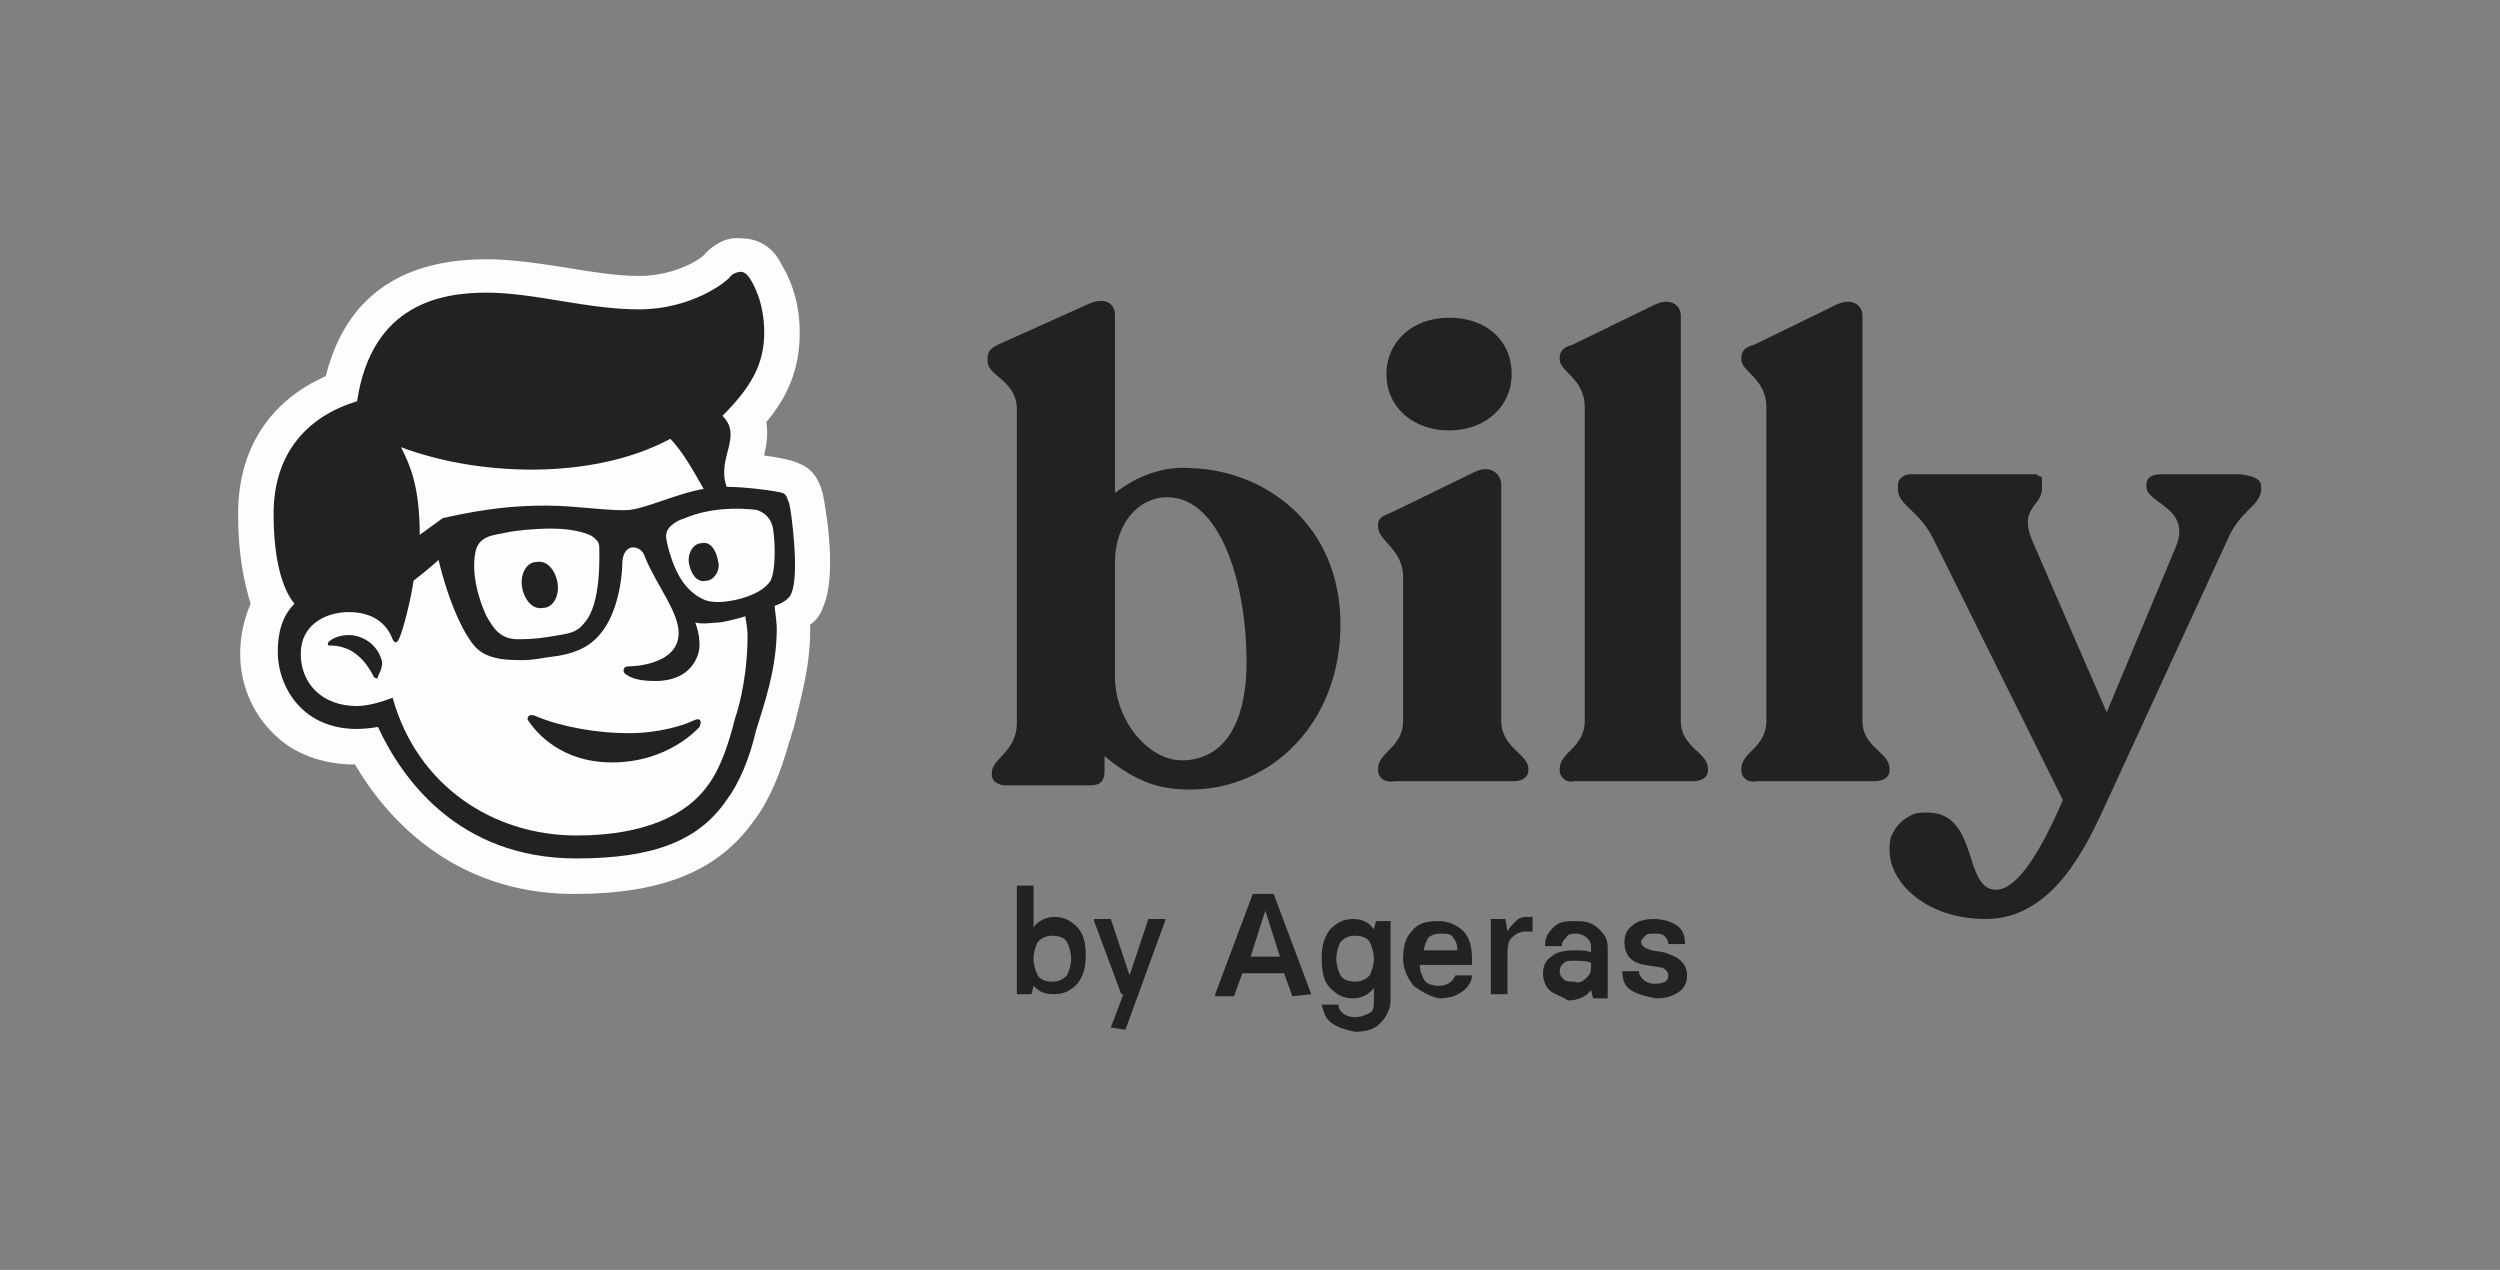 <svg width="252" height="128" viewBox="0 0 252 128" fill="none" xmlns="http://www.w3.org/2000/svg">
<rect x="0" y="0" width="252" height="128" fill="#808080" stroke="none"/>
<g clip-path="url(#clip0_14_389)">
<path d="M82.927 49.703C82.927 49.703 84.611 57.7 82.927 61.278C82.717 61.909 82.296 62.541 81.665 62.961C81.665 63.172 81.665 63.382 81.665 63.593C81.665 67.381 80.612 70.748 79.981 73.484C79.77 73.905 79.77 74.326 79.56 74.747C78.718 77.904 77.455 80.85 75.982 82.744C72.404 87.795 66.722 90.11 57.883 90.11C45.466 90.11 38.732 82.113 35.785 77.062C32.208 77.062 29.682 75.799 28.209 74.536C25.684 72.432 24.21 69.275 24.21 65.908C24.21 64.014 24.631 62.33 25.263 60.857C24.631 58.752 24 56.016 24 51.807C24 45.283 27.157 40.443 32.839 37.917C34.312 32.025 38.311 26.132 49.044 26.132C51.569 26.132 54.305 26.553 57.041 26.974C59.567 27.395 62.092 27.816 64.407 27.816C67.985 27.816 70.721 26.132 71.142 25.501C71.773 24.869 73.036 23.817 74.719 24.027C76.403 24.027 77.876 24.869 78.718 26.553C79.35 27.605 80.612 29.92 80.612 33.498C80.612 37.286 79.35 40.022 77.245 42.547C77.455 43.81 77.245 44.862 77.034 45.915C78.508 46.125 79.77 46.336 80.612 46.756C82.296 47.388 82.717 49.071 82.927 49.703Z" fill="#FCFEFE"/>
<path d="M69.879 72.642C69.037 73.063 66.512 73.905 63.355 73.905C60.198 73.905 56.62 73.274 54.095 72.221C53.253 71.8 53.043 72.432 53.253 72.642C54.095 73.905 56.62 76.851 61.671 76.851C67.353 76.851 70.3 73.484 70.51 73.274C70.721 72.853 70.721 72.221 69.879 72.642Z" fill="#222222"/>
<path d="M35.154 64.014C33.891 64.014 33.049 64.645 33.049 64.856C33.049 65.066 33.049 65.066 33.26 65.066C35.154 65.066 36.627 66.118 37.679 68.223C37.89 68.433 38.1 68.433 38.1 68.223C38.1 68.012 38.521 67.591 38.521 66.75C38.1 64.856 36.417 64.014 35.154 64.014Z" fill="#222222"/>
<path d="M54.095 56.648C53.043 56.648 52.411 57.91 52.622 59.173C52.832 60.436 53.674 61.488 54.726 61.278C55.779 61.278 56.41 60.015 56.2 58.752C55.989 57.49 55.147 56.437 54.095 56.648Z" fill="#222222"/>
<path d="M79.56 50.755C79.35 50.334 79.35 49.913 78.929 49.703C78.297 49.492 75.14 49.071 73.246 49.071C72.194 46.125 74.93 44.02 72.825 41.916C75.772 38.97 77.034 36.655 77.034 33.498C77.034 30.551 75.982 28.657 75.561 28.026C75.14 27.395 74.719 27.395 74.719 27.395C74.719 27.395 74.088 27.395 73.667 27.816C73.246 28.447 69.669 31.183 64.407 31.183C59.146 31.183 53.885 29.499 49.044 29.499C44.625 29.499 37.469 30.551 35.996 40.443C31.155 41.916 27.578 45.494 27.578 51.807C27.578 56.858 28.63 59.594 29.682 60.857C28.42 62.12 27.999 63.803 27.999 65.697C27.999 69.696 31.155 74.536 38.1 73.274C40.416 78.325 46.098 86.532 58.094 86.532C66.091 86.532 70.51 84.638 73.246 80.64C74.509 78.956 75.561 76.43 76.193 73.695C77.034 70.959 78.297 67.381 78.297 63.382C78.297 62.541 78.087 61.488 78.087 61.067C78.718 60.857 79.56 60.436 79.77 59.805C80.612 57.91 79.77 51.597 79.56 50.755ZM67.564 44.231C68.827 45.494 70.09 47.809 70.931 49.282C68.406 49.703 65.249 51.176 63.565 51.386C61.882 51.597 58.094 50.965 55.147 50.965C52.201 50.965 49.255 51.176 44.625 52.228L42.31 53.912C42.31 48.861 41.257 46.756 40.416 45.073C48.202 48.019 59.777 48.44 67.564 44.231ZM58.935 62.751C58.304 63.593 57.673 63.803 56.41 64.014C55.147 64.224 54.095 64.435 52.201 64.435C50.307 64.435 49.675 63.172 49.044 62.12C47.781 59.384 47.571 56.858 47.992 55.385C48.413 53.912 50.096 53.912 50.938 53.701C51.78 53.491 53.885 53.281 55.568 53.281C58.094 53.281 59.567 53.912 59.777 54.122C59.988 54.333 60.409 54.543 60.409 55.175C60.409 56.016 60.619 60.857 58.935 62.751ZM71.352 79.166C69.248 82.113 65.039 84.217 58.094 84.217C49.886 84.217 42.099 79.377 39.574 70.327C38.521 70.748 37.048 71.169 35.996 71.169C32.418 71.169 30.314 68.854 30.314 65.908C30.314 62.961 32.839 61.699 35.154 61.699C37.469 61.699 38.942 62.751 39.574 64.435C39.784 64.856 39.995 64.856 40.205 64.435C40.626 63.593 41.468 60.225 41.678 58.542C41.678 58.542 43.572 57.069 44.204 56.437C45.256 60.857 46.94 64.435 48.202 65.487C49.465 66.539 51.359 66.539 52.622 66.539C53.885 66.539 54.516 66.329 56.2 66.118C57.462 65.908 59.146 65.487 60.409 64.014C62.303 61.909 62.724 58.121 62.724 56.858C62.724 55.596 63.355 55.175 63.776 55.175C64.197 55.175 64.828 55.385 65.039 56.227C66.301 59.173 68.406 61.699 68.406 63.803C68.406 66.96 63.986 67.171 63.355 67.171C62.724 67.171 62.724 67.802 63.145 68.012C63.776 68.433 64.618 68.644 66.091 68.644C69.669 68.644 70.51 66.118 70.51 65.066C70.51 64.014 70.3 63.382 70.09 62.751C70.931 62.961 71.773 62.751 72.404 62.751C72.825 62.751 74.509 62.33 75.14 62.12C75.14 62.541 75.351 62.961 75.351 64.224C75.351 65.908 75.14 69.275 74.088 72.432C73.457 74.957 72.615 77.483 71.352 79.166ZM77.666 58.542C76.614 60.225 73.036 60.857 71.773 60.646C71.142 60.646 69.669 60.015 68.616 58.331C67.564 56.648 67.143 54.333 67.143 54.122C67.143 53.912 67.143 53.491 67.564 53.07C67.985 52.649 68.406 52.439 69.037 52.228C71.563 51.176 74.299 51.176 76.193 51.386C77.034 51.597 77.666 52.228 77.876 53.07C78.087 53.912 78.297 57.279 77.666 58.542Z" fill="#222222"/>
<path d="M70.721 54.754C69.879 54.754 69.248 55.806 69.458 56.858C69.668 57.91 70.3 58.752 71.142 58.542C71.984 58.542 72.615 57.489 72.404 56.648C72.194 55.385 71.563 54.543 70.721 54.754Z" fill="#222222"/>
<path d="M135.12 62.961C135.12 72.853 128.175 79.587 119.967 79.587C118.284 79.587 116.81 79.377 115.337 78.746C113.864 78.114 112.601 77.272 111.339 76.22V77.693C111.339 78.746 110.918 79.166 109.865 79.166H101.447C100.605 79.166 99.974 78.746 99.974 78.114V77.904C99.974 76.43 102.5 75.799 102.5 72.853V41.285C102.5 38.338 99.553 37.917 99.553 36.444V36.023C99.553 35.392 99.974 34.971 101.026 34.55L109.445 30.762C111.128 29.92 112.391 30.341 112.391 31.814V49.703C114.495 48.019 117.231 46.967 119.967 47.177C127.544 47.388 135.12 52.86 135.12 62.961ZM125.65 66.75C125.65 58.542 122.914 50.124 117.652 50.124C114.706 50.124 112.391 52.86 112.391 56.648V68.223C112.391 72.642 115.758 76.641 119.125 76.641C123.124 76.641 125.65 73.274 125.65 66.75Z" fill="#222222"/>
<path d="M138.908 77.693V77.483C138.908 75.799 141.434 75.378 141.434 72.642V58.121C141.434 55.385 138.908 54.543 138.908 53.07V52.86C138.908 52.228 139.329 52.018 140.381 51.597L148.589 47.598C150.273 46.756 151.325 47.809 151.325 48.861V72.642C151.325 75.378 154.061 76.01 154.061 77.483V77.693C154.061 78.325 153.43 78.746 152.588 78.746H140.592C139.54 78.956 138.908 78.325 138.908 77.693ZM139.75 37.707C139.75 34.55 142.275 32.025 146.064 32.025C149.852 32.025 152.377 34.34 152.377 37.707C152.377 40.864 149.852 43.389 146.064 43.389C142.486 43.389 139.75 41.074 139.75 37.707Z" fill="#222222"/>
<path d="M157.218 77.693V77.483C157.218 75.799 159.743 75.378 159.743 72.642V41.074C159.743 38.128 157.218 37.496 157.218 36.234V36.023C157.218 35.392 157.639 34.971 158.481 34.761L166.688 30.762C168.372 29.92 169.424 30.762 169.424 31.814V72.642C169.424 75.378 172.16 75.799 172.16 77.483V77.693C172.16 78.325 171.529 78.746 170.687 78.746H158.691C157.849 78.956 157.218 78.325 157.218 77.693Z" fill="#222222"/>
<path d="M175.527 77.693V77.483C175.527 75.799 178.053 75.378 178.053 72.642V41.074C178.053 38.128 175.527 37.496 175.527 36.234V36.023C175.527 35.392 175.948 34.971 176.79 34.761L184.998 30.762C186.681 29.92 187.734 30.762 187.734 31.814V72.642C187.734 75.378 190.47 75.799 190.47 77.483V77.693C190.47 78.325 189.838 78.746 188.996 78.746H177C176.159 78.956 175.527 78.325 175.527 77.693Z" fill="#222222"/>
<path d="M227.93 49.071V49.282C227.93 50.965 225.826 51.386 224.563 54.333L212.357 80.85C210.252 85.48 206.885 92.635 200.15 92.635C194.258 92.635 190.469 89.058 190.469 85.691C190.469 85.27 190.469 84.638 190.68 84.217C190.89 83.796 191.101 83.376 191.522 82.955C191.943 82.534 192.364 82.323 192.784 82.113C193.205 81.902 193.837 81.902 194.258 81.902C199.519 81.902 197.835 89.689 201.203 89.689C203.518 89.689 206.043 85.059 207.937 80.64L194.889 54.333C193.416 51.386 191.311 50.965 191.311 49.282V48.861C191.311 48.23 191.943 47.809 192.574 47.809H204.78C204.991 47.809 204.991 47.809 205.201 47.809C205.412 47.809 205.412 48.019 205.622 48.019C205.833 48.019 205.833 48.23 205.833 48.44C205.833 48.651 205.833 48.651 205.833 48.861V49.282C205.833 50.965 203.518 51.176 204.78 54.333L212.357 71.8L219.302 55.175C220.985 51.176 216.355 50.755 216.355 49.071V48.861C216.355 48.23 216.776 47.809 217.829 47.809H225.826C227.509 48.019 227.93 48.44 227.93 49.071Z" fill="#222222"/>
<path d="M104.183 99.37L103.973 100.212H102.499V89.268H104.183V93.477C104.604 92.846 105.446 92.425 106.288 92.425C107.34 92.425 107.971 92.846 108.603 93.477C109.234 94.109 109.444 95.161 109.444 96.213C109.444 97.476 109.234 98.318 108.603 99.16C107.971 99.791 107.34 100.212 106.288 100.212C105.235 100.212 104.814 100.001 104.183 99.37ZM107.55 98.318C107.761 97.897 107.971 97.266 107.971 96.634C107.971 96.003 107.761 95.371 107.55 94.951C107.34 94.53 106.708 94.319 106.077 94.319C105.446 94.319 105.025 94.53 104.604 94.951C104.393 95.371 104.183 96.003 104.183 96.634C104.183 97.266 104.393 97.897 104.604 98.318C104.814 98.739 105.446 98.949 106.077 98.949C106.708 98.949 107.129 98.739 107.55 98.318Z" fill="#222222"/>
<path d="M111.97 103.579L113.233 100.212H113.022L110.286 92.846V92.635H111.97L113.864 98.318L115.758 92.635H117.442V92.846L113.443 103.79L111.97 103.579Z" fill="#222222"/>
<path d="M132.173 100.212L130.279 100.422L129.437 98.107H125.228L124.387 100.422H122.492V100.212L126.281 90.11H128.385L132.173 100.212ZM129.017 96.424L127.543 91.794L126.07 96.424H129.017Z" fill="#222222"/>
<path d="M134.278 103.158C133.646 102.737 133.436 102.106 133.226 101.264H134.909C134.909 101.685 135.12 101.895 135.33 102.106C135.541 102.316 135.961 102.527 136.593 102.527C137.224 102.527 137.645 102.316 138.066 102.106C138.487 101.895 138.487 101.475 138.487 100.843V99.581C138.066 100.212 137.224 100.633 136.382 100.633C135.33 100.633 134.699 100.212 134.067 99.581C133.436 98.949 133.226 97.897 133.226 96.634C133.226 95.371 133.436 94.53 134.067 93.688C134.699 93.056 135.33 92.635 136.382 92.635C137.435 92.635 138.066 93.056 138.487 93.688L138.697 92.846H140.171V100.843C140.171 101.685 139.75 102.527 139.118 103.158C138.487 103.79 137.645 104 136.593 104C135.541 103.79 134.909 103.579 134.278 103.158ZM138.066 98.318C138.276 97.897 138.487 97.266 138.487 96.634C138.487 96.003 138.276 95.371 138.066 94.951C137.856 94.53 137.224 94.319 136.593 94.319C135.961 94.319 135.541 94.53 135.12 94.951C134.909 95.371 134.699 96.003 134.699 96.634C134.699 97.266 134.909 97.897 135.12 98.318C135.33 98.739 135.961 98.949 136.593 98.949C137.224 98.949 137.645 98.739 138.066 98.318Z" fill="#222222"/>
<path d="M142.486 99.37C141.854 98.528 141.433 97.686 141.433 96.634C141.433 95.582 141.644 94.53 142.275 93.898C142.907 93.056 143.748 92.846 145.011 92.846C146.063 92.846 146.905 93.267 147.537 93.898C148.168 94.53 148.378 95.582 148.378 96.634V97.266H143.117C143.117 97.897 143.327 98.318 143.538 98.739C143.748 99.16 144.38 99.37 145.011 99.37C145.853 99.37 146.484 98.949 146.695 98.318H148.378C148.378 98.949 147.957 99.581 147.326 100.001C146.695 100.422 146.063 100.633 145.011 100.633C144.169 100.422 143.327 100.001 142.486 99.37ZM146.905 95.792C146.905 95.161 146.695 94.74 146.484 94.53C146.274 94.109 145.853 94.109 145.222 94.109C144.59 94.109 144.169 94.319 143.959 94.53C143.748 94.951 143.538 95.371 143.538 95.792H146.905Z" fill="#222222"/>
<path d="M150.272 92.635H151.746L151.956 93.898C152.167 93.477 152.377 93.267 152.798 92.846C153.219 92.425 153.64 92.425 154.061 92.425H154.482V93.898H153.85C153.219 93.898 152.798 94.109 152.377 94.53C151.956 94.951 151.956 95.582 151.956 96.424V100.212H150.272V92.635Z" fill="#222222"/>
<path d="M156.165 99.791C155.744 99.37 155.534 98.739 155.534 98.107C155.534 97.476 155.744 96.845 156.376 96.424C156.797 96.003 157.638 95.792 158.691 95.792C159.322 95.792 159.953 95.792 160.374 96.003V95.371C160.374 94.951 160.164 94.74 159.953 94.53C159.743 94.319 159.322 94.109 158.901 94.109C158.48 94.109 158.059 94.109 157.849 94.53C157.638 94.74 157.428 94.951 157.428 95.371H155.744C155.744 94.53 155.955 94.109 156.586 93.477C157.217 92.846 157.849 92.846 158.901 92.846C159.953 92.846 160.585 93.056 161.216 93.688C161.847 94.319 162.058 94.74 162.058 95.582V100.633H160.585L160.374 99.791C159.953 100.422 159.112 100.843 158.059 100.843C157.428 100.422 156.586 100.212 156.165 99.791ZM159.953 98.528C160.374 98.107 160.374 97.897 160.374 97.266V97.055C159.953 96.845 159.322 96.845 158.691 96.845C158.27 96.845 157.849 96.845 157.638 97.055C157.428 97.266 157.217 97.476 157.217 97.897C157.217 98.318 157.428 98.528 157.638 98.739C157.849 98.949 158.27 98.949 158.691 98.949C159.112 99.16 159.532 98.949 159.953 98.528Z" fill="#222222"/>
<path d="M164.373 99.791C163.742 99.37 163.531 98.739 163.531 97.897H165.215C165.215 98.318 165.425 98.528 165.636 98.739C165.846 98.949 166.267 99.16 166.688 99.16C167.74 99.16 168.161 98.949 168.161 98.318C168.161 97.897 167.74 97.476 167.109 97.476L165.846 97.266C164.373 97.055 163.742 96.213 163.742 94.951C163.742 94.319 163.952 93.688 164.583 93.267C165.004 92.846 165.846 92.635 166.688 92.635C167.53 92.635 168.372 92.846 169.003 93.267C169.634 93.688 169.845 94.319 169.845 95.161H168.161C168.161 94.74 167.951 94.53 167.74 94.319C167.53 94.109 167.109 94.109 166.688 94.109C166.267 94.109 166.057 94.109 165.846 94.319C165.636 94.53 165.425 94.74 165.425 94.951C165.425 95.371 165.846 95.582 166.477 95.792L167.74 96.003C168.372 96.213 169.003 96.424 169.424 96.845C169.845 97.266 170.055 97.686 170.055 98.318C170.055 98.949 169.845 99.581 169.213 100.001C168.582 100.422 167.951 100.633 166.898 100.633C165.846 100.422 165.004 100.212 164.373 99.791Z" fill="#222222"/>
</g>
<defs>
<clipPath id="clip0_14_389">
<rect width="203.93" height="80" fill="white" transform="translate(24 24)"/>
</clipPath>
</defs>
</svg>

